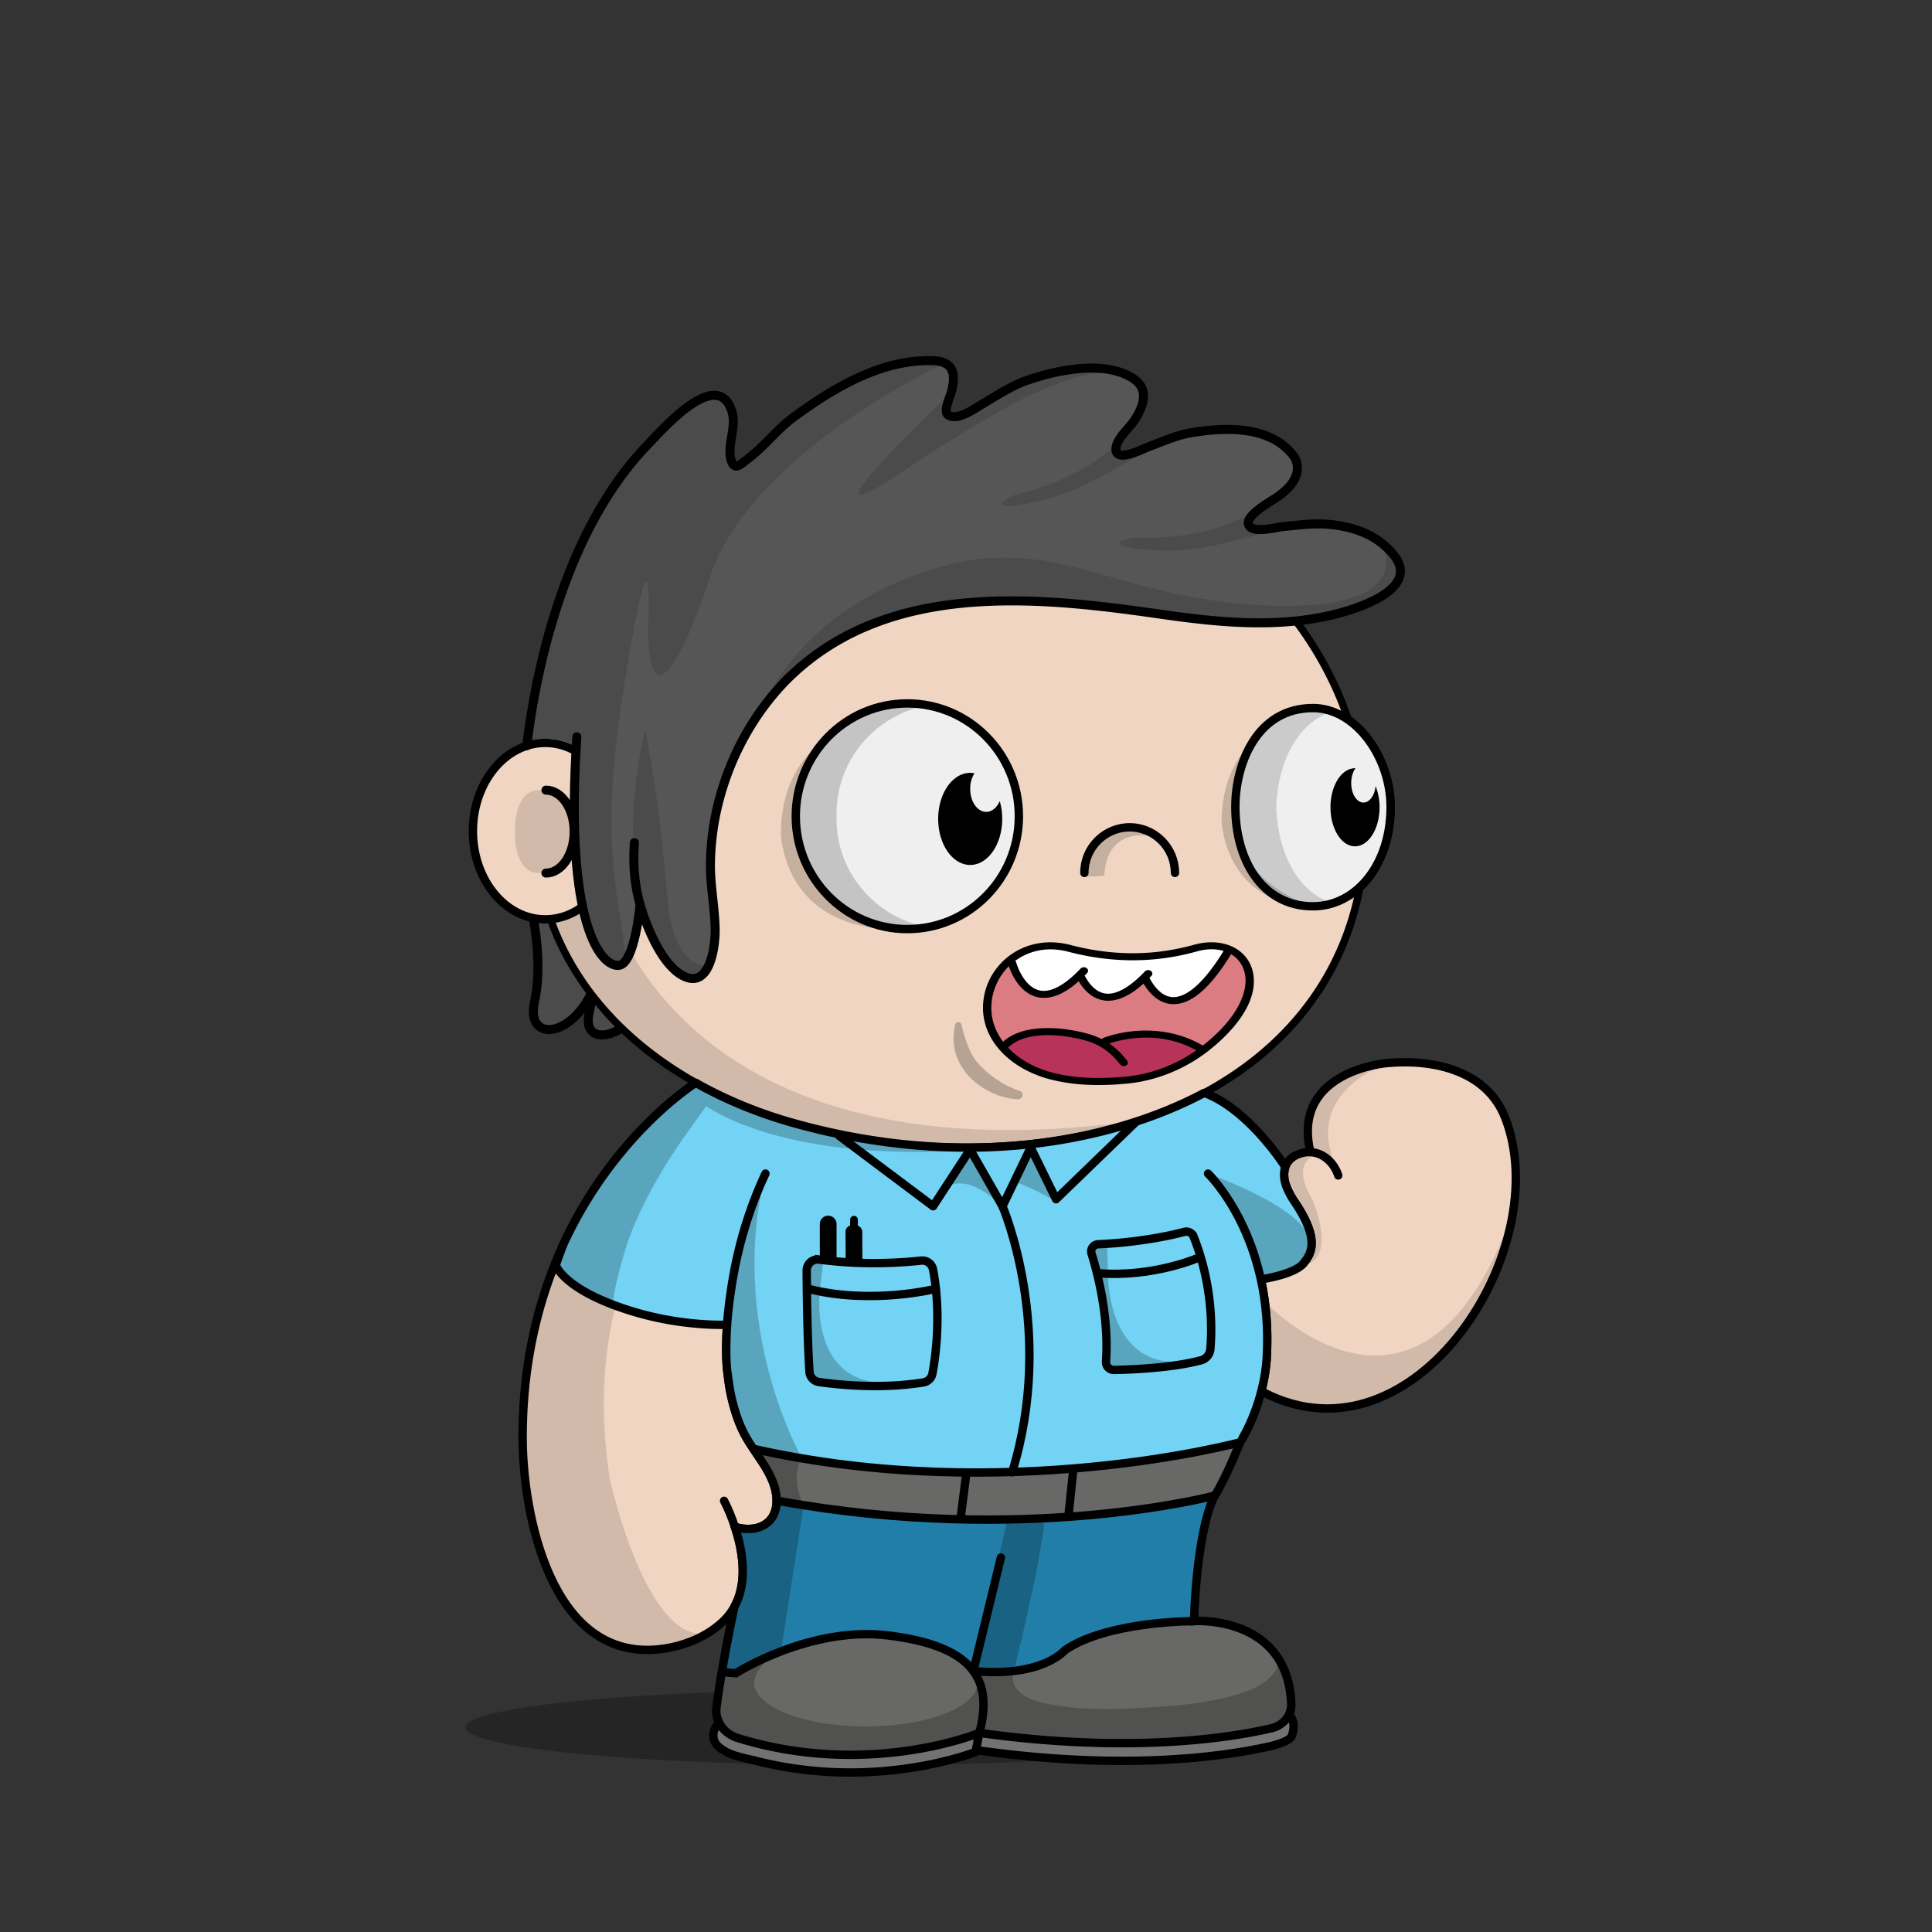 <svg xmlns="http://www.w3.org/2000/svg" xmlns:xlink="http://www.w3.org/1999/xlink" viewBox="0 0 3000 3000" width="100%" height="100%"><rect x="0" y="0" width="3000" height="3000" fill="#333333" stroke="none"/><defs><style>.cls-1-52{opacity:0.27;}.cls-2-52{fill:#f0d6c2;}.cls-3-52,.cls-4-52{fill:none;stroke:#000;stroke-linecap:round;stroke-miterlimit:10;}.cls-3-52{stroke-width:13px;}.cls-4-52{stroke-width:14px;}.cls-5-52{opacity:0.13;}</style></defs><g id="body_ground_shadwo-52" data-name="body ground shadwo"><ellipse class="cls-1-52" cx="1334.82" cy="2682.24" rx="612.02" ry="58.67"/></g><g id="TONE_1" data-name="TONE 1"><path class="cls-2-52" d="M1075.21,1684.92l-86.3,76.44-81.19,108.46-57.17,122.51-32.25,136.1-6.75,96.68,6.35,91.23L835,2395.21l31.39,75.86,38.09,50.13,47.54,31,78.62,9.8,53.8-18.18,39.91-27.63,14.26-12.89-9.88,50-15.22,91.24,2.66,29.33,13.85,17,51.09,17.73,78.1,16.35h75.62l66.58-5.32,48.93-8.42,52-13.82,24.82-6.52,41.94,6.07,126.13,9.16,99.75-.28,77.23-5.54,66.85-9.41,35-7.15,26.94-20.17,3.93-17.17-4.13-32.14-26.1-52.19-43.66-30.74-77-13.9,10.76-205.51s11.6-13.31,15.48-16.39,47-58.42,47-58.42l25-55.24,10.56-19.26,31.14,13.27,62.08,11.3,70.55-7.08,44-23.38,49.3-35.46,42.09-44.1,45.13-60.73,24.32-63.88,17.23-65.23,5.15-65.54-6.61-53.5-17.62-48.7-32.84-34.56-44.43-25.16-50.48-7-43.5-2.38-47.62,10.35-47.78,27.42L2036,1718.43l-4.92,39.57,4.92,33.29-26.16,5.63-11.5,8.85-4.35,6.33-38.65-58.25-40.72-31.51-40.6-26.81,31.43-17.16,63.7-49.54,45.12-49.55L2062,1514.7l25.66-53.08,19.46-60.16,22-45.61s67.57-79.84,0-202.29c-1-1.73.06-10,.06-10l-42.42-40.22-26.54-55.74-22.12-48.66-38.92-53.08-40.7-42.47-35.39-32.73-84.93-62.81-67.24-33.62-70.78-27.43-73.43-21.23L1533,712.27l-76.08-3.54-109.71,10.61-100.85,26.55-81.4,33.62-67.24,37.15-77,58.39L963.2,934.33l-61.93,81.39-29.2,69-23.37,63.1-6.32,5.84L794.78,1169l-33.87,33-22.55,52v62.59l15.25,50.65L781,1405l52.34,22.55,25.51,2.22,26.54,65.47,44.24,61.93,38.93,41.58,61.93,50.43,47.77,29.19Z"/><path class="cls-3-52" d="M1188.61,1822.33c-25.84,55.2-43,113.78-52.34,173.17-9.26,58.83-13.91,121.32.77,179.71,4.69,18.63,10.62,36.6,19.91,53.7,18.31,33.72,51.4,65.64,48.8,105.78-2.14,33.08-31.85,46-64.61,36.29"/><path class="cls-3-52" d="M1875.87,1822.33s102.57,98.45,91,287.14c0,0-3.62,117-95.28,193.58a25.6,25.6,0,0,0-9.21,18.23c-1.49,27.45-5.31,101.95-8.34,196,0,0,145.74-10.32,150.89,129,.65,17.51-12.29,33-30.87,37.34-61.79,14.38-217.56,40-453.39,7.15,0,0-171.42,71-375.08,8-21.91-6.79-35.72-26.6-33-47.6,3.64-28.11,11-75.14,26-147.9"/><path class="cls-3-52" d="M1142.45,2598.2s115.4-73.83,237.21-58.6,165.4,61,141,151.19"/><path class="cls-3-52" d="M1854.07,2517.33s-133.35-.74-200.62,45.13"/><line class="cls-3-52" x1="1511.37" y1="2594.76" x2="1564.29" y2="2347.39"/><path class="cls-3-52" d="M1962.82,2162.51c234.13,119.66,454.59-224.88,374-427.73-28.07-70.68-107.32-90.8-182.53-84.12,0,0-145.76,11-120.63,133.23"/><path class="cls-3-52" d="M2078,1825.24c-8.17-25.5-34.33-44.87-63.48-32.33-21.57,9.27-24.07,30.78-17,49.43a121.09,121.09,0,0,0,13,24.25c40.21,59.72,25.13,80.86,13.07,95.56"/><path class="cls-3-52" d="M1994,1809.24s-53-83.28-120-110.78"/><path class="cls-4-52" d="M847.68,1226.92c24.22,0,43.86,28.83,43.86,64.39s-19.64,64.39-43.86,64.39"/><g class="cls-5-52"><path d="M1094.33,1787.19s-201.47,157.92-147.5,509.15c0,0,56.62,258.34,152.17,239.76l-45.17,19.08L987.54,2562l-45-14-53-42.94L852,2442.22s-19.3-58-20-60.58-15.21-73-15.21-73l-4.07-66,3.05-93.58,14.8-87.89,24.13-80.54,29.56-68.17,35.67-59,31.53-47.85,30.94-37.14,43.33-39.74,34.35-32.8,20.29-14.44-27.3-18.43-64-47.48-59.57-58.39-27.71-38.8-42.45-63.51-.62-25.09,42.47-18.58,35.39-38s89.35,468.89,829,367.15c13.61-1.87-115.08,25.45-101.63,22.66l90.13-18.72,59.92-21.23,59.94-27.48,16.88,11.15s-138.51,121.21-481.78,97.32S1157.34,1736.76,1094.33,1787.19Z"/><path d="M887.11,1291.31c0,35.64-22.14,64.54-49.45,64.54s-38.13-28.59-38.13-64.23,10.82-64.85,38.13-64.85S887.11,1255.67,887.11,1291.31Z"/><path d="M1573.17,2594.76c5-22.44,11.15-45.09,15.5-66,9.65-46.4,21-93.08,27.47-140,1.38-10.09,10.82-41.24-4.4-41.86a345.39,345.39,0,0,0-47.38,1.36l-45,207c-2.76,12.73-5.54,25.71-4.26,38.67,1.7,17.12,10.15,32.84,11.64,50,1.1,12.68-9.17,31.37,0,42.38,4.14,5,11.17,6.24,17.6,7.11,54.93,7.46,110,10.25,165.29,12.64h.92l112.2-1.68a17.54,17.54,0,0,0,1.77-.12l105.39-13.38,40.32-6.53a15.92,15.92,0,0,0,7-3l13.67-10.24c19.81-14.84,7.66-38.52,6.72-57.27l-8.71-23.49-9.17-10c5.94,6.46-12.78,24.53-16.48,27.49-13.29,10.63-30,17-46.12,22-49.56,15.11-100.57,18.33-151.92,21.17-41.23,2.29-82.9,2.88-123.77-3.88-14.26-2.36-29.29-5.19-42.53-11.13C1581.78,2628.28,1568.73,2614.52,1573.17,2594.76Z"/><path d="M1964,2021.1s239.6,257.11,382-130.4l-20.31,76.86L2277.13,2057l-57.28,64.14-72.94,47.35-81.48,18.63-48.89-5-53.72-19.66v-31.7l5.41-52.55Z"/><path d="M2047.55,1791.7s-47.47,7.88-9.43,71.58c0,0,38.93,88.47-12.38,101.74,0,0,7.07-21.24,8.84-23s-1-30.6-1-30.6l-15.51-33.06s-18.7-31.29-20.56-36,4.37-40.57,4.37-40.57l22.84-10.07,20.1-2.71Z"/><path d="M2158.44,1650.06s-139.78,42.47-82.27,165.44l-16.53-15s-22.62-9.72-24.28-13.26-4.87-29.41-4.59-31.07,5.2-35,5.2-35l19.58-28,29.33-21.85Z"/><path d="M910.12,1177.54s78.74-358.22,369.81-437l-115,38.93-81,47.6-83.15,68.5-73.31,85.71-52.94,78.26-27.88,94,40.48,9.18Z"/><path d="M1527.19,2638.53,1517,2606.15a27.42,27.42,0,0,1,.89,6.92c0,37.38-77.63,67.68-173.4,67.68s-173.4-30.3-173.4-67.68c0-10.07,8.47-24.59,18.57-33.18l1.72-5.79a2.09,2.09,0,0,1-2.82-2.32L1229,2372.66a44.63,44.63,0,0,1,51.53-35c28.26,5,69.15,9.6,119.68,9.6-108.73,0-195.06-106.63-211.45-199.06-8.65-48.77-14.07-95.19-13.38-144.66.75-52.56,2.46-108.52,10.89-166.33a2.09,2.09,0,0,0-4-1.14c-22.2,50.76-92.27,233.07-29,385.72a1.4,1.4,0,0,0,.15.3l43,70.9a2.56,2.56,0,0,1,.24.56l4.42,17a62.9,62.9,0,0,1-1.35,36.2l-4.83,14.12a2.11,2.11,0,0,1-1.14,1.24l-26.61,11.66a2.06,2.06,0,0,1-1.07.16l-21.94-2.52a2.1,2.1,0,0,0-2.27,2.61l7.71,29.28a1.59,1.59,0,0,1,.06.38l3.63,49.69a2.11,2.11,0,0,1-.08.75l-14.6,49.1-.06.26-24.2,149.68a2.1,2.1,0,0,0,0,.79l6,26.41a2.08,2.08,0,0,0,1.18,1.45l59.31,26.68a2,2,0,0,0,.49.15l69,12.26.26,0,84.09,4h.26l60.19-4.53.24,0,83.39-16a1.05,1.05,0,0,0,.24-.06l40.42-13a2.09,2.09,0,0,0,1.43-1.73l6.33-50.94"/><path d="M1918.06,2248.79s-59.53,81.86-149.77,94c0,0,23,15,91.12-2.65l4.42-20.35,8.85-16.81,10.48-10.21"/></g><path d="M2129.2,1143.53a144,144,0,0,0-31.17-30.72,536.58,536.58,0,0,0-23-56.35c-32.82-68.83-79.79-130.63-139.61-183.69s-129.34-94.63-206.81-123.7c-80.17-30.08-165.32-45.33-253.08-45.33a723.09,723.09,0,0,0-219.4,33.67,674.64,674.64,0,0,0-187.55,93.24c-56,39.93-104,87.44-142.51,141.21-39.24,54.78-67.57,114.53-84.18,177.58a5.75,5.75,0,0,0,11.12,2.93c16.26-61.69,44-120.17,82.41-173.82,37.78-52.73,84.83-99.34,139.84-138.54a663,663,0,0,1,184.36-91.64,711.53,711.53,0,0,1,215.91-33.13c86.38,0,170.17,15,249,44.6,76.14,28.57,144.52,69.46,203.22,121.54s104.7,112.6,136.85,180a522.14,522.14,0,0,1,24.57,61.08c1.7,1.17,3.39,2.41,5.06,3.7.85.67,1.71,1.35,2.55,2l.54.43c.91.76,1.82,1.54,2.72,2.34l.82.73c.88.79,1.76,1.59,2.63,2.42.22.2.43.42.65.63a141.8,141.8,0,0,1,14.69,16.6c21.6,28.51,34,65.55,34,101.63,0,40.38-11.31,77.31-31.91,104.43h0c-.65.86-1.31,1.7-2,2.53-.89,1.11-1.79,2.18-2.69,3.24l-1,1.09c-.6.69-1.2,1.36-1.81,2-.38.42-.77.83-1.16,1.25-.57.6-1.14,1.19-1.72,1.78-.39.4-.78.81-1.18,1.2-.91.9-1.83,1.8-2.76,2.66-20,109.66-76.83,202.64-167.34,272.26-54.72,42.09-120.47,74.65-195.41,96.79s-157.82,33.42-245.91,33.42c-73.58,0-145.3-7.85-213.16-23.33S1154,1714,1098,1684.31c-117.39-62.14-199.49-151.36-237.44-258a5.75,5.75,0,0,0-10.83,3.85c38.92,109.43,122.91,200.84,242.89,264.35,56.87,30.1,120.69,53.35,189.67,69.09,68.7,15.67,141.28,23.62,215.72,23.62,89.2,0,173-11.4,249.17-33.89,76.31-22.54,143.31-55.75,199.16-98.7,91.16-70.12,149-163.31,170.49-273.08a136.34,136.34,0,0,0,12.27-13.43c23.68-29.62,36.73-70.49,36.73-115.08C2165.83,1214.15,2152.48,1174.25,2129.2,1143.53Z"/><path class="cls-3-52" d="M910.12,1403.57c-18.06,15.13-39.93,24-63.49,24-62,0-112.3-61.34-112.3-137s50.28-137,112.3-137c23.56,0,45.43,8.85,63.49,24"/><path class="cls-3-52" d="M1124.34,2330.45s65.27,121.25,0,185.71c-26,25.66-63.7,40.75-100.54,44.76-169.74,18.5-211.9-213.21-212.25-327.21-1.19-384.43,268.87-552.24,268.87-552.24"/></g><defs><style>.cls-1-146{fill:#207ea8;}.cls-2-146{fill:#686867;}.cls-3-146,.cls-7-146{fill:none;stroke-width:13px;}.cls-3-146,.cls-7-146,.cls-8-146{stroke:#000;stroke-linecap:round;}.cls-3-146,.cls-8-146{stroke-miterlimit:10;}.cls-4-146{fill:#73d3f4;}.cls-5-146{opacity:0.22;}.cls-6-146{fill:#727272;}.cls-7-146{stroke-linejoin:round;}.cls-8-146{stroke-width:12px;}</style></defs><g id="nerd_shit_copy_2" data-name="nerd shit copy 2"><path class="cls-1-146" d="M1208.15,2330.5l161.52,21.88,207.9,7.3,144.62-10,113-19.2,51.24-8.21-13.49,37.39-13.37,78.6-5.5,79-60.56,3.62-89.24,16.58-52.79,27-35,20.43-59.88,11.11-44.48-4.57s-16.53-14.7-19.06-15.55-52-24.15-52-24.15l-69.66-13.11-70.12-1.18-88.84,26.75-66.6,31.81-25,.28,22.62-107.77,11.65-29.27-4.4-49.58-9.68-38.77,25.06,4.8,28.72-11,11-17.73Z"/><path class="cls-2-146" d="M1169.77,2249.7l23.32,36.55,15.06,44.25,64.86,10.58,131.36,12.52s116.09,6.31,122.82,6.08,109.22.23,113.72,0,98-11.26,101.37-12.61,92.91-16.57,92.91-16.57l51.24-8.21,29.77-60,9.55-22.76-49.88,16.28-88.32,10.59-88.07,13.06-95.73,4.51-82.22,2.25-103.61-6.76-83.34-6.76-82-6.91-56.57-12.23Z"/><line class="cls-3-146" x1="1666.79" y1="2280.3" x2="1658.92" y2="2355.3"/><line class="cls-3-146" x1="1500" y1="2291.88" x2="1492.25" y2="2352.7"/><path class="cls-4-146" d="M2026.59,1893.94l-21.61-36.2-11.19-24.17.17-24.33-75.71-84.07-48.42-28.1-106.72,44.87-83.9,24-111.5,11.26-114.65,3.42-98.8-10.26-98.81-15.69c-11-4.5-85.3-29.28-85.3-29.28l-56.6-27.57-10.24-5-22.89-11.35-54.29,42.94-54.18,56-52.9,71.14-34.69,60.79L863,1964.43l21.47,25.43,44,26.36s33.15,11.9,53.55,19.12c8.36,3,14.58,5.13,15.5,5.37,3.17.83,82.89,16.3,82.89,16.3H1129v69.57l16.28,76,24.53,47.14,95.93,17.22,115,14.82,152.33,4.73,98.82-3.6,91.23-9,91.22-12.39,82.22-18,29.18-3.89,16.63-32.16,20.44-66.05s4.9-71.38,4.79-74.76-8.52-80.14-8.52-80.14l40.71-10.14,28.09-19.65,8.79-27.44Z"/><path class="cls-5-146" d="M1604.12,1793.33l34.54,72.08a360.9,360.9,0,0,0-61.19-30l22.9-46.55Z"/><path class="cls-5-146" d="M1554.76,1873.05c.87.91-48.43-84.22-48.43-84.22l-36.6,54.24S1501.82,1818.56,1554.76,1873.05Z"/><path class="cls-5-146" d="M1188.61,1822.33l-31.7,83.81-21.53,95.14-6.42,74.64,3.46,82.78,20.93,65,24.68,32.1,25.34,55.75,2.53,35.48-11,17.73-41.57,14.36-12.21-8.18,9.68,38.77,4.4,49.58-19.42,49.91-5.92,38.86-8.93,48.27,25-.28,66.6-31.81L1248.12,2337s-22.14-36.16-3.46-73.88C1244.66,2263.14,1129.08,2060.33,1188.61,1822.33Z"/><path d="M1765.63,1740.3l-.62.08-3.4,1.21C1766.13,1740.51,1768,1740,1765.63,1740.3Z"/><path class="cls-2-146" d="M1121,2596.37l-7,44.87,2,32.07,14.09,17.48,39.76,9.35,59.8,18.52s81.08,5.05,84.41,5.21,66.77-3.37,66.77-3.37l94.27-15.93,45.68-13.78,57.8,6.6,138.44,9.81,91.25-2.69,104.71-7.12,64.32-16.09,19.51-11.38,11.91-28.91-6.49-36.32-33.5-42.23-32-28.89-45.76-13.94h-64.13l-78.55,12.42-65.47,14.73-31.24,17.77-35,20.43-59.88,11.11-44.48-4.57-29.2-22.3-56.59-22.81-74.55-6.51-74.68,4.92-78.84,23.55-41.39,24.5-11,3.22Z"/><path class="cls-5-146" d="M2000.41,2616l-8.76-22.92s-9.22-9.71-9.22-9.72c6,6.3-12.85,23.93-16.57,26.82-13.38,10.37-30.19,16.64-46.4,21.43-49.85,14.74-101.15,17.88-152.8,20.66-41.47,2.23-83.38,2.81-124.49-3.79-14.34-2.3-29.46-5.07-42.78-10.85-17.22-7.49-30.35-20.91-25.88-40.2,5.08-21.88,11.21-44,15.59-64.42,9.71-45.27,21.14-90.81,27.62-136.63,1.4-9.84,10.89-40.24-4.42-40.84a355.86,355.86,0,0,0-47.65,1.33q-22.62,101-45.23,202c-2.78,12.42-5.58,25.08-4.29,37.73a83.84,83.84,0,0,0,2.57,13.14,26.63,26.63,0,0,1,.21,3.34c0,37.38-77.63,67.68-173.4,67.68s-173.4-30.3-173.4-67.68c0-10.07,8.47-24.59,18.57-33.18l.61-2c-5.77,3.21-11.36.73-15.51,4.46-2,2-9.73-.81-10.14,4.84-2,2-3.86.33-4.86,2.33-10.67,10-24.29,3.59-38.83,6.9l-6.57,56.71a2.1,2.1,0,0,0,0,.79l6,26.41a2.08,2.08,0,0,0,1.18,1.45l59.31,26.68a2,2,0,0,0,.49.15l69,12.26.26,0,84.09,4h.26l60.19-4.53.24,0,83.39-16a1.05,1.05,0,0,0,.24-.06l40.42-13a2.09,2.09,0,0,0,1.43-1.73l5.74-46.19c.09.69.18,1.37.24,2.06,1.1,12.38-9.23,30.61,0,41.35,4.16,4.87,11.24,6.09,17.7,6.94,55.25,7.27,110.61,10,166.25,12.33h.93l112.85-1.64a17.34,17.34,0,0,0,1.77-.12l106-13.05,40.55-6.37a16.27,16.27,0,0,0,7-2.89l13.76-10C2013.58,2657.43,2001.36,2634.32,2000.41,2616Z"/><path class="cls-6-146" d="M2006.63,2669.92l-1.65,27.47-25.37,12.31-121.75,19.4s-124,5.14-126.56,5.11-110.62-4.94-110.62-4.94l-105.8-8.77-41.59,12.7-105.21,19.14h-92.91l-90.63-15.52-63.59-12L1107.63,2706l1.94-20.68,6.35-12,22.41,24.08,42.54,11,78.18,12.09,75.9,4.36,77.9-10.36,62.17-9.93,44.41-13.37,41.87,4.23,105.49,8.53,91.69,7.17,76.71-11,77.71-2.75,60-12.6Z"/><path class="cls-5-146" d="M1875.87,1822.33l46,53.24,28.29,81.09,9,29.79,40.71-10.14,28.09-19.65,5-12.79S2070,1895,1875.87,1822.33Z"/><path class="cls-5-146" d="M1273,2005.34S1253.89,2159,1391.37,2146.6l-6.68,5.63-81.65-2.61-41.11-7.53-6.48-14.84s-2-83.14-2.83-84.83,0-41.14,0-41.14l-.37-36.85,17-8.73,9.19,1Z"/><path class="cls-5-146" d="M1720.74,1987.16s2.79,154.81,137.14,123.12l-5.81,6.52-81.21,9-41.76-1.65-8.52-13.77s-6-80.38-7.1-81.93S1700,1986,1700,1986l-5.57-36.43,7.7-17.37,17.14,6Z"/><path class="cls-3-146" d="M1188.61,1822.33c-25.84,55.2-43,113.78-52.34,173.17-3.18,20.18-5.81,40.79-7.31,61.51"/><path class="cls-3-146" d="M1996.73,2669.92a41.49,41.49,0,0,1-22.64,13.72c-61.79,14.38-217.56,40-453.39,7.15,0,0-171.42,71-375.08,8-13.84-4.29-24.45-13.77-29.7-25.46"/><path class="cls-3-146" d="M1115.92,2675.93c-10.08,10-11.61,25.38-1,35.57,14.62,14,38,17.49,57,22.27,16.61,4.18,33.4,7.77,50.31,10.57A603.79,603.79,0,0,0,1340,2752a624.47,624.47,0,0,0,94.78-10.31,551.53,551.53,0,0,0,63.13-15.51c5.7-1.78,11.38-3.66,17-5.71,1.28-.47,4.43-2.42,5.82-2.23,235.83,32.82,391.6,7.23,453.39-7.16,9.29-2.16,25.42-7.11,30.89-13.72,0,0,10.11-20.46-3.26-35.32"/><path class="cls-3-146" d="M1886.43,2322.29c-17.45,31.53-29.64,110.67-32.36,195,0,0,145.74-10.32,150.89,129a34.88,34.88,0,0,1-8.23,23.62"/><path class="cls-3-146" d="M1875.87,1822.33s102.57,98.45,91,287.14c0,0-1.91,61.84-38.16,125"/><path class="cls-3-146" d="M1514.88,2720.5l5.82-29.71c24.36-90.24-19.23-135.95-141-151.19s-237.21,58.6-237.21,58.6l-21.5-1.83"/><path class="cls-7-146" d="M1854.07,2517.33s-133.35-.74-200.62,45.13c0,0-34.26,42.63-142.08,32.3l42.82-176.18"/><polyline class="cls-7-146" points="1303.04 1763.67 1448.91 1873.05 1506.37 1784.9 1556.64 1873.05 1600.48 1781.93 1639.83 1862.14 1763.11 1742.84"/><path class="cls-3-146" d="M1556.64,1873.05s83.18,192.28,15,413.2"/><path class="cls-3-146" d="M1705.11,1932.09a11.19,11.19,0,0,0-10.19,14.48c2.85,9.15,6.66,22.39,10.36,38.43,8,34.39,15.45,81.65,12.13,129.14a12.29,12.29,0,0,0,12.52,13.11c27.45-.52,90.28-3.05,135-15a19.68,19.68,0,0,0,14.49-17.21c2.54-28.26,4.49-98.08-26.06-175a12,12,0,0,0-14.28-7.19C1819.13,1918.06,1771,1929.07,1705.11,1932.09Z"/><path class="cls-3-146" d="M1252.62,1972.87c.22,35.05,1.08,108.43,4.34,157.34a17.07,17.07,0,0,0,14.62,15.76c28.3,4.06,96.42,11.45,162.28.61a17.11,17.11,0,0,0,14.05-13.73c4.81-25.87,14.1-91.5.94-161.55a17.1,17.1,0,0,0-18.7-13.84c-27.61,3.08-89.21,7.7-158.11-1.63A17.09,17.09,0,0,0,1252.62,1972.87Z"/><path class="cls-7-146" d="M863,1964.43s11.83,39.44,120.76,72.36C1062,2060.44,1129,2057,1129,2057s-3.12,46.33.28,71.88c2.08,15.56,4,31.11,7.8,46.32,4.69,18.63,10.62,36.6,19.91,53.7,18.31,33.72,51.4,65.64,48.8,105.78-2.14,33.08-31.85,46-64.61,36.29l1,3.14c11,34.51,19.24,83.05-2,121.22l-1.58,7.93c-15,72.76-22.35,119.79-26,147.9a40.93,40.93,0,0,0,3.31,22.14"/><path class="cls-7-146" d="M874.19,1933.51q-5.78,15.06-11.2,30.92"/><path class="cls-7-146" d="M874.19,1933.51c79.45-173.26,206.23-252,206.23-252h0c52.95,29.9,105.74,49.28,148.29,61.37,86.27,24.5,260.16,62.51,457.82,19.71,77.57-16.8,138.23-41.58,183.3-65.48l4.16,1.39c67,27.5,120,110.78,120,110.78l1.53,4c-2.74,9.07-1.64,19.44,2,29.06a121.09,121.09,0,0,0,13,24.25c40.21,59.72,25.13,80.86,13.07,95.56,0,0-9,15.08-64.53,24.3"/><path class="cls-5-146" d="M1064,1693l.44-.3h0Z"/><path class="cls-5-146" d="M1492.25,1787.17l-166.2-21.3-97.34-23-76.18-26-72.48-28.58-7-1.43h0l-8.66,5.88s.29.34.76.84l-39.07,30.9-54.18,56-52.9,71.14-34.69,60.79L863,1964.43l21.47,25.43,44,26.36s5.52,2.06,25.92,9.28c-7.26-2.58,9.81-61.1,11.71-68.23,13.17-49.69,36.21-96.23,62.62-140.12q2.79-4.65,5.64-9.25,16.67-27,35.26-52.64c2-2.83,15.4-21.88,26.87-37.28C1146.65,1749.59,1262.62,1798.28,1492.25,1787.17Z"/><path class="cls-3-146" d="M1169.77,2249.7c391.56,88.47,756-10.14,756-10.14s-21.3,53.45-39.32,82.73c0,0-293.4,78.36-678.28,8.21"/><path class="cls-3-146" d="M1861.38,1952.83s-70.15,31.08-156.1,24.21"/><path class="cls-3-146" d="M1453.06,2001.28s-99.46,25.12-197.61.1"/><path d="M1273,1954.51c0-1.94,0-33.19,0-53.82a13,13,0,0,1,26,0c0,19.84,0,53.31,0,54.45"/><path d="M1313.18,1956c0-1.57-.15-27-.26-43.74,0-5.83,5.75-10.53,12.93-10.5s13,4.8,13.07,10.64c.1,16.13.28,43.32.25,44.25"/><line class="cls-8-146" x1="1326.05" y1="1910.09" x2="1326.05" y2="1893.94"/></g><defs><style>.cls-1-318{fill:#565656;}.cls-2-318,.cls-3-318{fill:none;stroke:#000;stroke-miterlimit:10;stroke-width:14px;}.cls-2-318{stroke-linecap:round;}.cls-4-318{opacity:0.13;}</style></defs><g id="Hair_B_copy" data-name="Hair_B copy"><path class="cls-1-318" d="M1100.09,1500l10.18-47-5.09-84.25,5.09-101.47,33.68-100,45.72-75.06,77.14-75.43,57.06-34.37,74.67-28.25L1473.89,939h101.33l46.44-4.63,95.84,8.19,130,17.22,110,7.33s82.34-6.27,86.45-7.2,63.47-16.56,63.47-16.56l41.13-19.68,24-26.07V876.16l-19.91-26.7-26.37-18.33L2082,816.68h-64.22l-62.47,5.57-14.46-4.35-.52-12.33,14.73-15L1998.88,759,2014,720.43l-16.62-24.78-41.08-22.33-61.47-6.26-70.39,11.35-51,19.63-27.78,5.7-12.84-7.57,6.91-16.42,22.2-27.7,13.6-34.15-13.27-28.31-48.37-17-69.81,4.54-52.54,14.65-37.41,18.52-47.85,22.59-22.36,14-21-7.9,14.14-29.92,1.81-32-11.66-13.16H1429.1l-85.51,17.68-71.43,38.57-56.83,41.7L1166,708.73,1148.59,722l-12.6-5.2-2.19-22.37,4.78-43.62-13.41-31.08L1100.09,615l-28,13.86-67.77,63.21-70.43,93.63-50.8,104.35L850,990.2l-21.85,97.86-7.68,62.44s35.5-10.5,68,6l12,4-1,24-4.4,42.42-1.6,43.58s2,44,2,45,6,63,6,63l6,37s15.34,47.46,16.17,50.73,25.86,32.65,28.34,31.46,14.49-4.19,17.49-8.19,12-28,13-31,4-45,5-46,3.37-19.68,3.37-19.68,17.07,52.47,18.35,54.07,14.28,32.61,15.28,33.61,22.07,24.85,23,25.42,17,10.58,21,10.58,17.2-3.32,18.6-4.16S1100.09,1500,1100.09,1500Z"/><path class="cls-1-318" d="M851,1433.68s16.33,51.54,59.16,108.93c0,0,25,33.3,46.43,53.34l-11.6,8-17-1-11-13-1.55-20.06L912,1561s-11,10-12,12-14,14-17,16-19.27,9.37-22.13,9.68-10.27,2.8-13.57-.44S830,1581,830,1581v-23.78c0-5.22,4-27.82,4-27.82s-2-31.4-1-34.4-1-36-1-36l-4-27.78A49.33,49.33,0,0,0,851,1433.68Z"/><path class="cls-2-318" d="M818,1158c11.78-99,53-328.15,187.77-467.46,23.15-23.93,108.42-122.23,130.75-51.59,7.92,25.07-9.16,54.5-.53,77.8,5.46,14.74,16.24,2.51,26.91-5.6,25-19,43.89-44.7,69.43-63.4,62.46-45.75,136.39-90.21,216.45-87.68,33,1,35.64,21.91,28.36,49-2.26,8.39-12.7,29.92-5,35.17,14.57,9.89,41.12-9.66,53.12-16.74,23.45-13.85,47.13-29.59,73.16-38.21,45.2-15,116.37-29.9,160.1-2.32,26.65,16.84,17.65,42.92,3.41,65.07-7.79,12.12-28.22,29.15-29.11,44.12-1.42,23.84,41.71.75,53.14-3.45,21-7.71,41.7-17.13,63.9-20.8,52-8.6,121.21-11.49,157.59,34.51,0,0,27.27,29.8-24.46,65.56-9.9,6.85-55.89,31.74-42.14,45.91,9.2,9.48,41.23.74,52.77-.36,21.9-2.09,43.89-5.17,65.94-3.61,40.18,2.86,79.23,15.85,105,48.46,41.24,52.26-56.54,82.61-90.74,91.2-89.71,22.52-182.43,13-272.78,0-191.16-27.5-417.72-50.68-571.27,94q-11.38,10.71-21.76,22.43c-43.53,49.13-74.8,109-91.39,172.42a410.41,410.41,0,0,0-13.46,98.72c-.41,34.38,6.86,68,7.34,102.24.35,25.06-7.57,90.09-46.7,73.32-33.25-14.25-56.81-71-67.22-103.16-11-33.83-14.15-69.78-11.49-105.14"/><path class="cls-2-318" d="M994,1404s-8,93-33.37,95.1S876,1442.37,895.73,1144"/><path class="cls-3-318" d="M828,1426s15,70.31,1.88,130.28,53.32,57,88.12-13.28"/><path class="cls-3-318" d="M918.9,1548.16a207,207,0,0,1-3.92,23.9c-8.73,38.18,21,43.64,52.1,23.33"/><path class="cls-4-318" d="M851,1433.68s16.33,51.54,59.16,108.93c0,0,25,33.3,46.43,53.34l-11.6,8-17-1-11-13-1.55-20.06L912,1561s-11,10-12,12-14,14-17,16-19.27,9.37-22.13,9.68-10.27,2.8-13.57-.44S830,1581,830,1581v-23.78c0-5.22,4-27.82,4-27.82s-2-31.4-1-34.4-1-36-1-36l-4-27.78A49.33,49.33,0,0,0,851,1433.68Z"/><path class="cls-4-318" d="M972.06,1484.69a31.8,31.8,0,0,1-2.56,4.81c-3,4-15,7-17.49,8.19s-27.51-28.19-28.34-31.46-16.17-50.73-16.17-50.73l-6-37s-6-62-6-63-2-45-2-45l1.6-43.58,4.4-42.42,1-24-12-4c-32.5-16.5-68-6-68-6l7.68-62.44L850,990.2l33-100.14,50.8-104.35,70.43-93.63,67.77-63.21,28-13.86,25.08,4.67,13.41,31.08-4.78,43.62,2.19,22.37,12.6,5.2L1166,708.73l49.32-46.87,56.83-41.7,71.43-38.57,85.51-17.68h38.19S1155,708,1099,907c0,0-86,260-93,74,0,0,11-202-31,48S950.13,1339.38,972.06,1484.69Z"/><path class="cls-4-318" d="M1002,1134s-45.18,162.2,3.41,302.6,94.68,63.4,94.68,63.4-53.09,7-63.09-100S1020,1227,1002,1134Z"/><path class="cls-4-318" d="M1477.14,609.08S1214,858,1399,734s284-168,343-151l-70-10.17L1620,582l-55.5,20.5L1517,631.81l-33,15.09-21-7.9Z"/><path class="cls-4-318" d="M1757.21,658s-5.27,12.33-22,29.5C1711.33,712.08,1664,746.62,1575,769c0,0-64,31,38,9s178-102,246-105l-89,28h-36Z"/><path class="cls-4-318" d="M1967.17,775.72s-8.68,10.8-29.66,23.19c-30.07,17.76-85.4,38.77-176.64,35.87,0,0-70.07,12.76,33.45,19.76s199.61-51.25,265.15-34.95l-92.95,2.68-34.23-10.21Z"/><path class="cls-4-318" d="M2145.19,844.3S2208,951,1964,940s-328-120-529-52-250.73,211.47-250.73,211.47l59.93-64.85s50.94-34.26,55.62-37.69,65.75-25,65.75-25l62-23.55L1484,939l93.4-5.92,91,.47,78.27,12.56,90.12,12.93,73.17,6.61,90.86-.3,51.43-7.55,64.12-18.74,43-19.27,14.48-26.4L2172.52,869Z"/></g><defs><style>.cls-1-265{fill:#efefef;stroke:#000;stroke-linecap:round;stroke-miterlimit:10;stroke-width:13px;}.cls-2-265{opacity:0.18;}.cls-3-265{opacity:0.15;}</style></defs><g id="BIG_PUPILS" data-name="BIG PUPILS"><ellipse class="cls-1-265" cx="1408.9" cy="1267.47" rx="173.21" ry="175.21"/><path class="cls-1-265" d="M2159.33,1253c0,90.32-54,154.3-120.54,154.3-79.61,0-120.54-73-120.54-154.3,0-67.34,33.49-153.54,120.54-153.54C2105.36,1099.47,2159.33,1176.24,2159.33,1253Z"/><path class="cls-2-265" d="M1299,1271.76c0-.91,0-1.81,0-2.72h0c0-.52,0-1,0-1.57s0-1,0-1.57h0c0-.91,0-1.81,0-2.73,0-83.72,61-153.38,141.56-168.06a176.42,176.42,0,0,0-31.65-2.86c-95.66,0-173.21,76.53-173.21,170.92,0,.91,0,1.82,0,2.72h0c0,.52,0,1,0,1.57s0,1,0,1.57h0c0,.91,0,1.81,0,2.72,0,94.4,77.55,170.92,173.21,170.92a176.42,176.42,0,0,0,31.65-2.86C1360,1425.15,1299,1355.49,1299,1271.76Z"/><path class="cls-3-265" d="M1981.8,1254.76h2.94l-3-.12c0-.37,0-.74,0-1.11s0-.75,0-1.12l3-.11h-2.94c2.92-69,32.43-130.24,87.37-147.63a96.19,96.19,0,0,0-30.38-4.92c-76.12,0-116.86,70.93-120.29,152.66h-.1c0,.37,0,.74,0,1.11s0,.74,0,1.11h.1c3.43,81.74,44.17,152.67,120.29,152.67a96.19,96.19,0,0,0,30.38-4.92C2014.23,1385,1984.72,1323.74,1981.8,1254.76Z"/><path d="M1531.38,1260.7c-13.73,0-24.86-16-24.86-35.76a45.26,45.26,0,0,1,6.58-24.22,35.12,35.12,0,0,0-6.58-.65c-27.46,0-49.72,32-49.72,71.51s22.26,71.52,49.72,71.52,49.72-32,49.72-71.52a99.27,99.27,0,0,0-3.83-27.57C1548,1254,1540.23,1260.7,1531.38,1260.7Z"/><path d="M2136,1220.56c-1.4,14.53-9.3,25.66-18.83,25.66-10.52,0-19-13.57-19-30.32,0-9.18,2.57-17.41,6.63-23l-.72,0c-21.05,0-38.11,27.14-38.11,60.63s17.06,60.63,38.11,60.63,38.11-27.15,38.11-60.63A87.77,87.77,0,0,0,2136,1220.56Z"/><path class="cls-2-265" d="M1276,1153.56S1132.63,1355,1376.16,1441.83c0,0-143.73,5.17-163.45-142C1212.71,1299.87,1205.71,1203.08,1276,1153.56Z"/><path class="cls-2-265" d="M1953.91,1145.73s-128.54,184.84,89.78,264.47c0,0-128.85,4.74-146.53-130.24C1897.16,1280,1890.88,1191.16,1953.91,1145.73Z"/></g><defs><style>.cls-1-453{fill:none;stroke:#000;stroke-linecap:round;stroke-miterlimit:10;stroke-width:13px;}.cls-2-453{opacity:0.18;}</style></defs><g id="BASE_NOSE" data-name="BASE NOSE"><path class="cls-1-453" d="M1683.8,1355.45c0-39.09,31.49-70.78,70.33-70.78s70.34,31.69,70.34,70.78"/><path class="cls-2-453" d="M1779.57,1297.71s-60.7-10.84-64.94,61.86a286,286,0,0,1-32.25,1.53l4.14-25.2,18.23-23.62,14.14-18.09,23.27-3.64,29.29-3.71Z"/></g><defs><style>.cls-1-436{fill:#fff;}.cls-2-436{fill:#db7c83;}.cls-3-436{fill:#b73359;}.cls-4-436{opacity:0.24;}</style></defs><g id="Mouth_ToothGrin"><path class="cls-1-436" d="M1569.39,1492.41s10.95,23.22,11.88,24.95,23.6,23.44,24.12,26.58,35.89-3.62,35.89-3.62,29-24.91,29.9-23.18,10.78-6.72,10.78-6.72l-.74,16.61,26.45,21.45,23,1s26.66-15.07,28.73-16.66,16.51-11.9,16.51-11.9,7.45,12.12,9.41,13,20.89,18.86,20.89,18.86l25.77,1.85,22.86-11.73s29.18-27.33,29.22-28.17,14.69-24.14,15.45-26,10.29-13.56,10.29-13.56l-18.63-8.09s-34.05,5.87-34.88,5.72-33.17,8.52-35.17,8.43-37.15,4.24-41.13,4.07-45.94-.36-49.92-.53-65.5-9.65-65.5-9.65l-39.38-6.16-32.58,6.94Z"/><path class="cls-2-436" d="M1564.31,1495.13l-20,21.43L1533,1570.79l12.22,40.15,8.69,13.83,19-8.42s31.8-11.59,32.7-13,43.63,1.93,43.63,1.93l51.61,9.22,11,5.08,11-5.79s38.33-8.4,39.32-8.36l45.86,2,42.42,12,14.62,8.23,16.32-7.7,22.84-19.21,21.12-26s11.9-18.67,12-21.27,7.13-26.72,6.25-29.28-12.69-29.2-12.69-29.2l-21.09-19.77s-9.71,7.58-10.11,9.61-18.12,32.87-18.12,32.87S1859,1539,1854.82,1543,1832,1554.7,1832,1554.7l-32.75-8.39-20.83-21.43-2.49-3.94-16.51,11.9-21,12.26s-23.64,2.6-25.6,1.67-19.14-9.64-19.14-9.64l-12.16-16.43-4.77-6.15s-8.82,8.34-10.85,9.09-15.13,11.88-17.83,12.22-18.16,6.72-18.16,6.72l-20.77-.41-14.43-12.43L1579,1514.17l-8.21-13Z"/><path class="cls-3-436" d="M1559.31,1622.35s23-14.88,27.47-15.5,24-3.94,26.35-3.85,39.34,2.82,39.34,2.82l45,8,14.42,5.68s16.59-12.65,20.83-10.59,36,2.66,36.64,1,38.67-2.51,38.67-2.51,33.7,5.33,33.17,6.34S1868,1628.6,1868,1628.6a26.83,26.83,0,0,1-10.75,12.84c-8,4.86-28.4,14.06-33.49,16.36s-43.19,11-44.9,12.89-45.87,6.65-52.89,7.18-45.78-3.71-51.34-2.27-43.26-2.33-46.19-4.78-34.31-15.64-36.23-17.41-30.79-18.82-30.79-18.82l-4-11.38"/><path d="M1946.94,1520.31c-1-20.58-11-37.49-28.18-47.61s-40.72-12.35-64.08-5.82a362.49,362.49,0,0,1-63.58,11.81c-42,3.9-85.29.11-128.58-11.28-28.59-7.52-56.52-4.89-80.77,7.61-27.6,14.22-47.59,40.64-53.48,70.68-5.74,29.29,1.66,57.49,21.4,81.55,18.66,22.73,47.5,40.07,81.21,48.83a281.71,281.71,0,0,0,58.48,8.39,439.87,439.87,0,0,0,61-1.89c45.59-4.36,90.91-22.85,127.64-52.06C1904.7,1609.3,1949.11,1566.77,1946.94,1520.31Zm-358.31-35.93a92.93,92.93,0,0,1,47.13-10.1,110.52,110.52,0,0,1,23.07,3.57c45,11.85,90.07,15.79,133.89,11.71a375.78,375.78,0,0,0,66.2-12.29c14.79-4.13,29-4.29,41.11-.61l-.21.3c-37,60-63.2,71.89-78.69,71.34h-.24c-18-.8-30.15-18.81-35.8-29.5l-.21-.34c1-1.06,2.07-2.13,3.11-3.24,2.22-2.34,1.73-5.79-1.09-7.69a7.29,7.29,0,0,0-9.1.8c-23.07,24.46-44.06,36.38-60.65,34.5-15.68-1.78-26.2-15.57-32.26-26.82a5.61,5.61,0,0,0-.72-1c1.35-1.36,2.7-2.75,4-4.19,2.22-2.34,1.73-5.79-1.09-7.69a7.3,7.3,0,0,0-9.1.8c-16.92,17.94-41.63,38.42-63.16,34.11-13.17-2.63-22.39-14-27.8-23a93.07,93.07,0,0,1-9.07-20.51,5.3,5.3,0,0,0-1.58-2.5A89.08,89.08,0,0,1,1588.63,1484.38Zm160.11,187.33c-44.67,4.26-82,2.27-114.22-6.08-28.07-7.29-52.38-21-69.32-39a6,6,0,0,0,1.27-.91c26.29-24.48,80.36-20.75,118.68-10.12,22.25,6.18,39,17.68,54.22,37.3a6.91,6.91,0,0,0,5.17,2.52,7.36,7.36,0,0,0,3.81-.86c3-1.63,3.81-5,1.83-7.56-8.57-11-17.61-19.76-27.7-26.62a178.66,178.66,0,0,1,42.92-8.61c33.63-2.63,64.64,3.82,92.31,19.18C1825.23,1653.69,1787,1668.05,1748.74,1671.71Zm120.32-49.21-1.34,1c-38.7-22.46-77.85-24.76-104.23-22.62-29.42,2.38-49.32,10.48-50.15,10.82a6.15,6.15,0,0,0-2.46,1.81,119.23,119.23,0,0,0-21.85-8.33c-13.13-3.65-39.43-9.62-68-8.67-27.64.93-49,8-63.45,21.08-15.7-20.87-21.41-45-16.51-70a91.44,91.44,0,0,1,25.45-47.17c3.75,10.92,16.9,42.42,45.51,48.17a46.37,46.37,0,0,0,7,.85c17.13.76,35.88-7.89,56-25.77,10.49,17.78,24.48,28.11,40.65,30,1,.11,2.09.2,3.14.24,17.39.77,36.45-8.15,56.87-26.56,7.74,13.06,22.33,30.87,44.77,31.86l.38,0c28.32,1,57.94-24.21,90.57-77.1.08-.14.15-.28.22-.42,13.66,8.09,21.62,21.89,22.41,38.87C1934.66,1535.15,1929.69,1574.26,1869.06,1622.5Z"/><path class="cls-4-436" d="M1519.37,1651.92a161.81,161.81,0,0,0,41.48,32.18c5,2.72,9.1,4.93,22.2,9.76,8.32,3.06,5.55,13.48-3.47,13.08-31.18-1.39-63.91-20.58-79.62-41-18.92-24.66-22.38-47.46-16.79-75.39.92-4.56,8.64-4.56,9.68,0C1497.2,1609.61,1505.44,1636.74,1519.37,1651.92Z"/></g></svg>